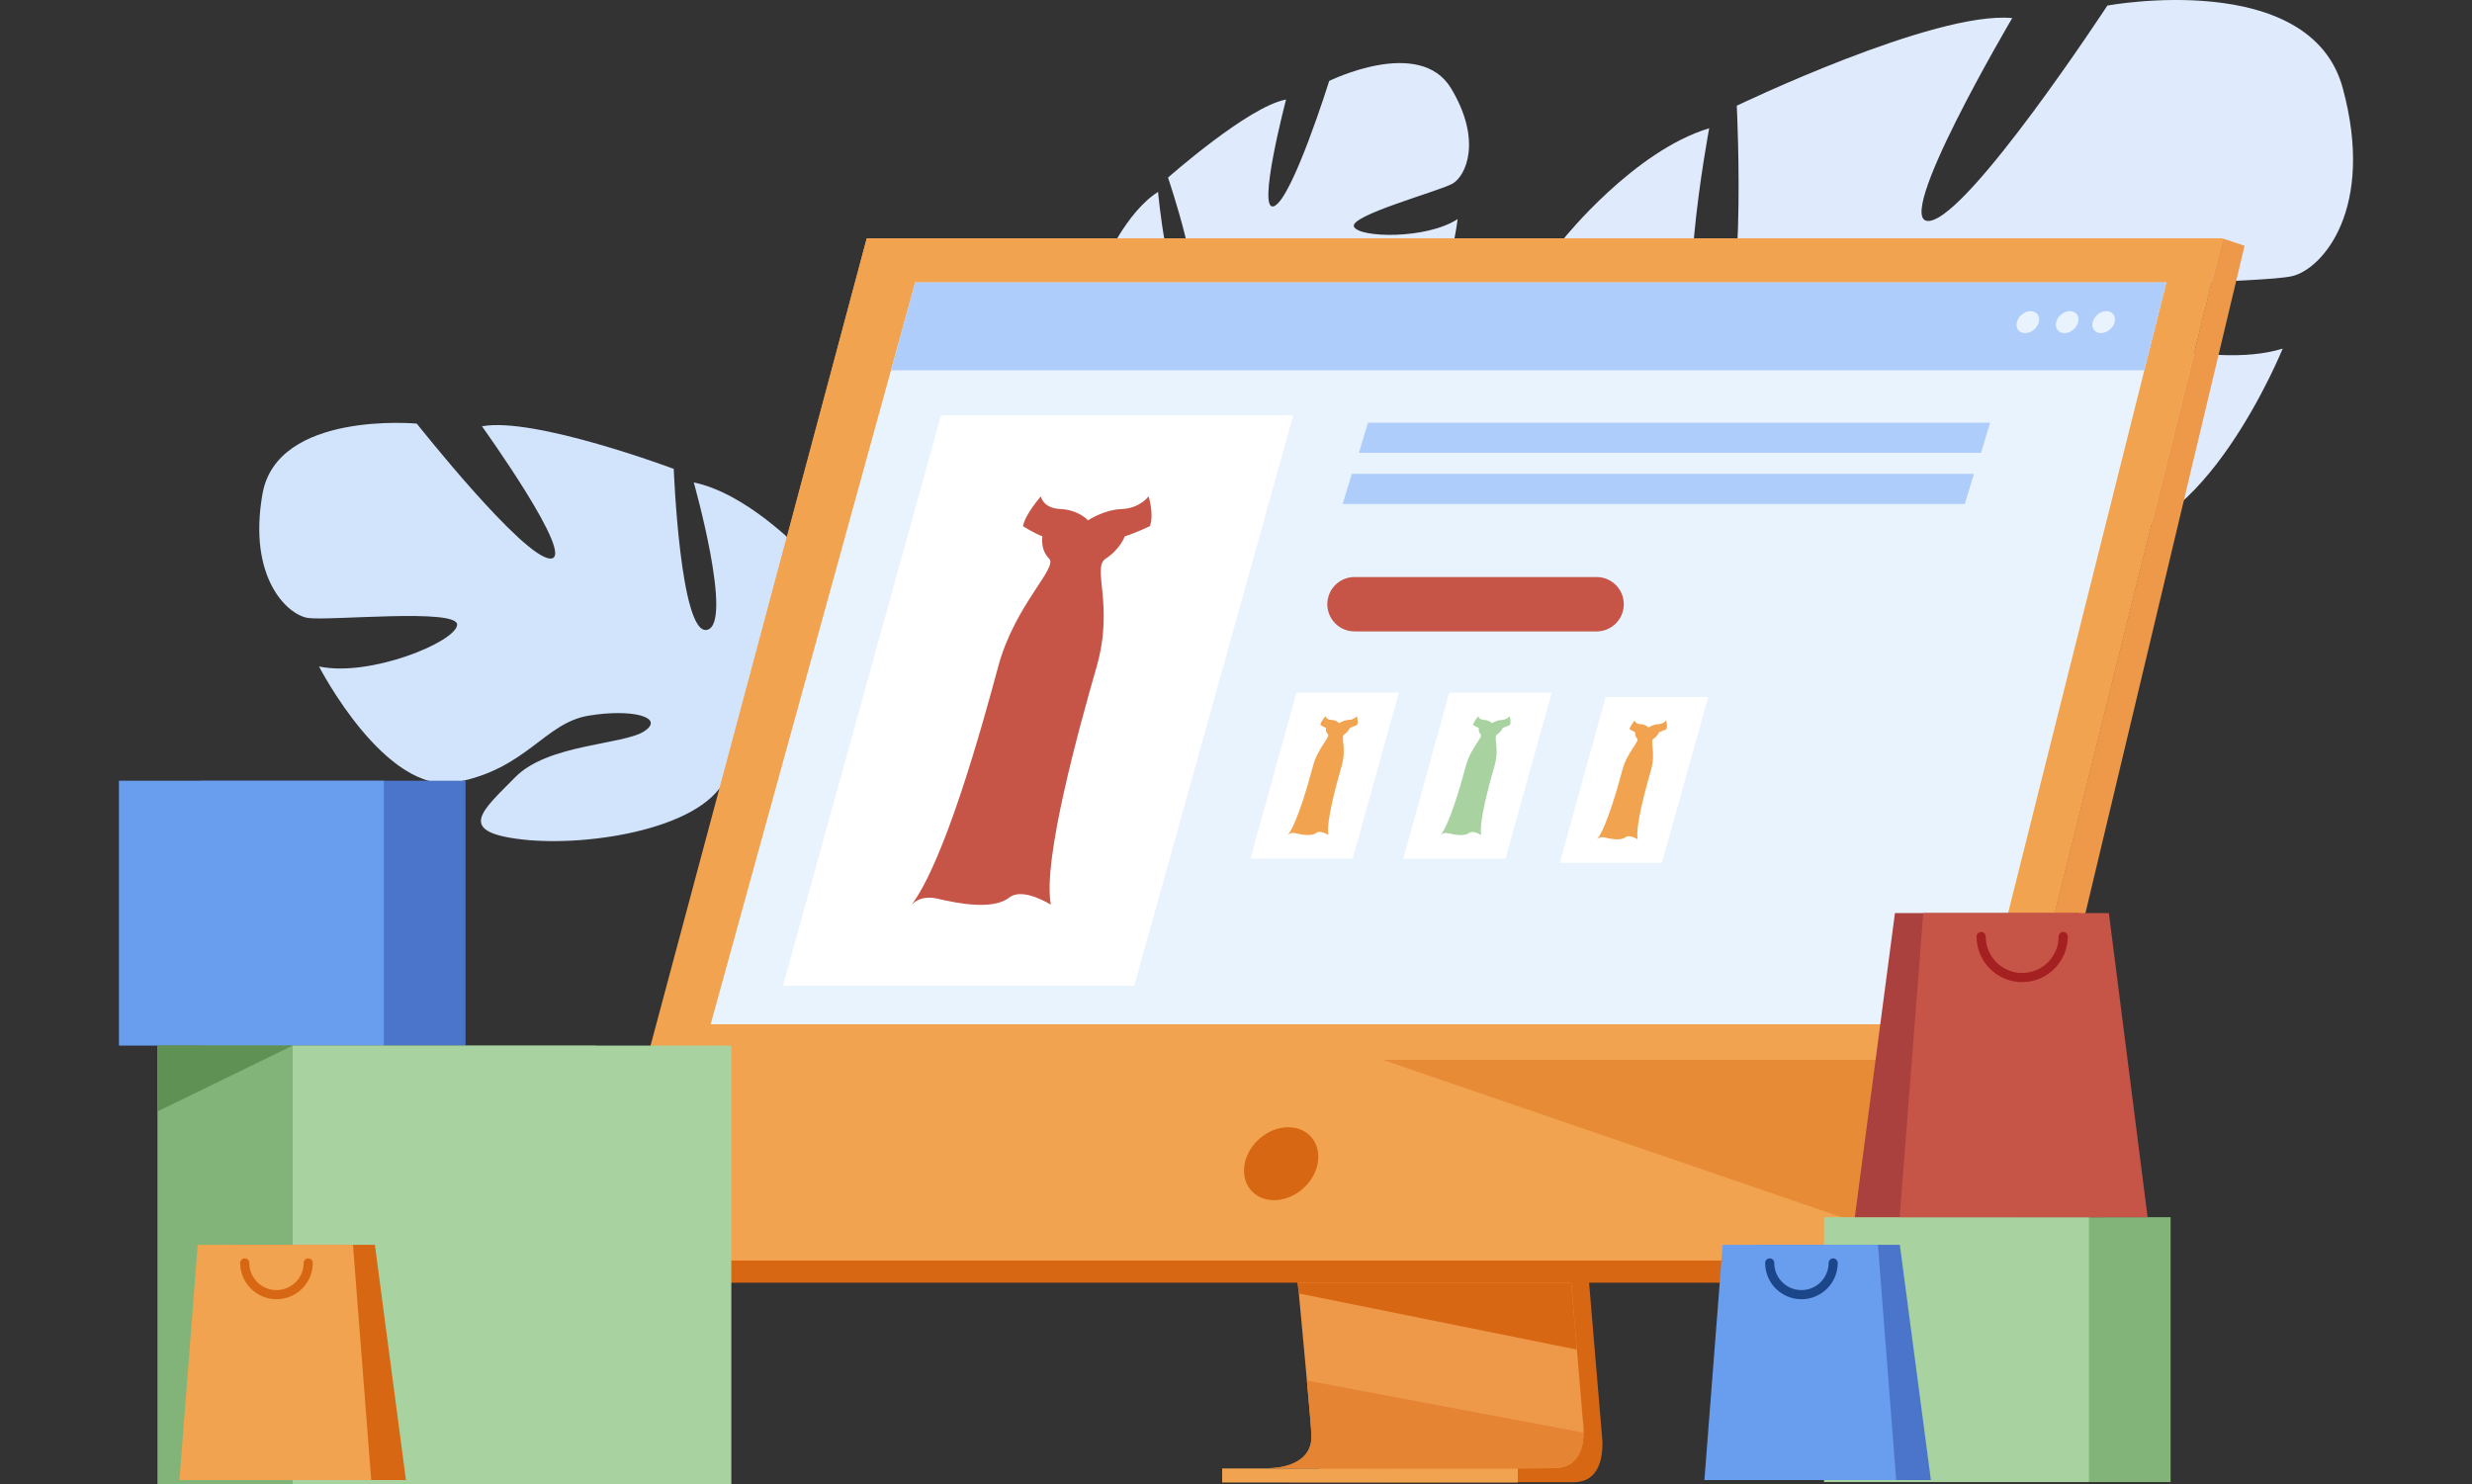 <?xml version="1.0" encoding="UTF-8" standalone="no"?><!DOCTYPE svg PUBLIC "-//W3C//DTD SVG 1.1//EN" "http://www.w3.org/Graphics/SVG/1.1/DTD/svg11.dtd"><svg width="100%" height="100%" viewBox="0 0 423 254" version="1.1" xmlns="http://www.w3.org/2000/svg" xmlns:xlink="http://www.w3.org/1999/xlink" xml:space="preserve" xmlns:serif="http://www.serif.com/" style="fill-rule:evenodd;clip-rule:evenodd;stroke-linejoin:round;stroke-miterlimit:2;"><rect x="0" y="0" width="423" height="254" fill="#333333" stroke="none"/><rect id="Tavola-da-disegno8" serif:id="Tavola da disegno8" x="0" y="0" width="423" height="254" style="fill:none;"/><clipPath id="_clip1"><rect id="Tavola-da-disegno81" serif:id="Tavola da disegno8" x="0" y="0" width="423" height="254"/></clipPath><g clip-path="url(#_clip1)"><g><path d="M400.889,15.092c-5.57,-20.569 -40.281,-14.141 -40.281,-14.141c0,-0 -23.569,35.996 -30.424,36.853c-6.856,0.857 14.141,-34.71 14.141,-34.71c-13.284,-1.286 -47.137,14.998 -47.137,14.998c-0,-0 2.14,41.995 -4.716,41.138c-6.855,-0.857 -0,-37.281 -0,-37.281c-12.854,3.856 -24.854,18.855 -24.854,18.855c-14.997,24.426 17.14,42.424 17.14,42.424c0,-0 0.43,14.57 -8.57,31.282l0,0c0,0 -2.031,3.086 -4.095,8.331l3.506,0c0.285,-0.94 0.6,-1.848 0.951,-2.72l0.006,-0.016l0.016,-0.038c0.239,-0.542 0.585,-1.312 1.014,-2.251l0.003,-0.004l0.002,-0.004c1.069,-2.096 1.794,-3.644 2.25,-4.762l0.005,-0.011c3.208,-6.58 7.829,-15.153 10.912,-16.951c0,-0 -0.388,-0.546 -0.749,-1.608c0.239,0.513 0.489,1.047 0.749,1.608c6,12.855 35.997,14.998 52.71,11.57c16.711,-3.428 9.427,-8.142 0.427,-15.793c-8.997,-7.65 -27.853,-5.633 -33.424,-8.633c-5.57,-3 2.571,-5.999 13.713,-5.142c11.141,0.857 16.711,11.998 34.711,13.712c17.997,1.714 31.71,-32.139 31.71,-32.139c-12.427,3.857 -34.71,-3 -35.567,-7.285c-0.857,-4.285 32.14,-3.857 37.281,-5.142c5.143,-1.286 14.143,-11.571 8.57,-32.14Z" style="fill:#dfebfd;fill-rule:nonzero;"/><path d="M44.917,84.519c2.519,-14.261 26.403,-12.022 26.403,-12.022c-0,-0 18.143,22.928 22.835,23.091c4.693,0.163 -11.683,-22.632 -11.683,-22.632c8.913,-1.679 32.816,7.283 32.816,7.283c0,-0 1.106,28.553 5.694,27.556c4.589,-0.997 -2.268,-25.233 -2.268,-25.233c8.935,1.828 17.969,11.249 17.969,11.249c11.637,15.62 -9.02,29.757 -9.02,29.757c0,-0 0.597,9.887 7.705,20.651l-0,0c-0,0 1.562,1.965 3.279,5.389l-2.372,0.214c-0.251,-0.619 -0.52,-1.215 -0.81,-1.784l-0.005,-0.01l-0.013,-0.025c-0.196,-0.352 -0.476,-0.852 -0.824,-1.462l-0.001,-0.002l-0.002,-0.003c-0.852,-1.353 -1.436,-2.357 -1.814,-3.086l-0.003,-0.007c-2.572,-4.258 -6.222,-9.779 -8.418,-10.809c-0,-0 0.229,-0.393 0.41,-1.134c-0.131,0.362 -0.267,0.739 -0.41,1.134c-3.278,9.066 -23.45,12.342 -34.97,11.038c-11.52,-1.303 -6.877,-4.936 -1.252,-10.662c5.626,-5.726 18.51,-5.508 22.098,-7.877c3.588,-2.37 -2.105,-3.905 -9.594,-2.646c-7.489,1.258 -10.581,9.138 -22.659,11.393c-12.077,2.255 -23.418,-19.823 -23.418,-19.823c8.646,1.854 23.31,-4.142 23.63,-7.095c0.319,-2.953 -21.988,-0.655 -25.546,-1.212c-3.559,-0.557 -10.276,-6.97 -7.757,-21.231Z" style="fill:#d2e3fc;fill-rule:nonzero;"/><path d="M248.313,15.135c-5.371,-8.945 -20.862,-1.283 -20.862,-1.283c0,0 -6.295,20.102 -9.411,21.421c-3.114,1.319 2.027,-18.237 2.027,-18.237c-6.43,1.168 -20.2,13.358 -20.2,13.358c0,-0 6.616,19.494 3.272,20.006c-3.344,0.512 -4.977,-17.56 -4.977,-17.56c-5.541,3.533 -9.19,12.2 -9.19,12.2c-3.804,13.507 13.737,17.693 13.737,17.693c0,0 2.148,6.806 0.141,15.879l-0,0c-0,0 -0.544,1.725 -0.818,4.471l1.652,-0.468c0.009,-0.481 0.038,-0.951 0.086,-1.408l-0,-0.009l0.002,-0.02c0.042,-0.287 0.101,-0.696 0.178,-1.195l-0,-0.005c0.225,-1.13 0.359,-1.956 0.425,-2.543l-0,-0.006c0.633,-3.527 1.665,-8.183 2.877,-9.441c-0,-0 -0.254,-0.206 -0.568,-0.658c0.182,0.21 0.371,0.428 0.568,0.658c4.542,5.254 18.957,2.258 26.372,-1.588c7.413,-3.846 3.353,-5.094 -1.906,-7.496c-5.261,-2.402 -13.873,1.065 -16.897,0.396c-3.024,-0.669 0.409,-3.169 5.772,-4.253c5.362,-1.084 9.475,3.42 18.181,1.825c8.706,-1.596 10.645,-19.372 10.645,-19.372c-5.34,3.475 -16.75,3.221 -17.725,1.317c-0.978,-1.904 14.622,-6.107 16.873,-7.4c2.25,-1.292 5.117,-7.337 -0.254,-16.282Z" style="fill:#dfebfd;fill-rule:nonzero;"/></g><g><path d="M262.957,112.978l11.153,132.631c0,0 1.169,8.04 -4.811,8.054c-9.833,0.024 -48.941,0 -48.941,0c-0,0 7.401,-1.673 7.31,-5.439c-0.105,-4.439 -13.037,-136.501 -13.037,-136.501l48.326,1.255Z" style="fill:#d86713;fill-rule:nonzero;"/><path d="M217.184,251.257c1.934,0.005 39.287,0.123 48.863,-0c4.173,-0.051 4.906,-3.71 4.94,-6.078c0.016,-1.135 -0.127,-1.974 -0.127,-1.974l-0.289,-3.447l-0.74,-8.787l-0.653,-7.763l-0.84,-9.974l-0.706,-8.419l-7.925,-94.244l-48.326,-1.255c-0,0 5.446,55.268 9.299,95.499c0.43,4.482 0.839,8.779 1.218,12.791c0.123,1.281 0.24,2.533 0.354,3.753c0.359,3.807 0.684,7.301 0.968,10.388c0.151,1.627 0.288,3.138 0.413,4.522c0.492,5.426 0.78,8.892 0.783,9.55c0.002,0.384 -0.03,0.74 -0.094,1.073c-0.792,4.227 -6.411,4.365 -7.138,4.365Z" style="fill:#ee9849;fill-rule:nonzero;"/><path d="M148.308,40.805l232.006,-0l-27.169,109.139l-3.72,14.948l-12.656,50.834l-235.106,-0l46.645,-174.921Z" style="fill:#f1a34f;fill-rule:nonzero;"/><path d="M380.316,40.805l3.766,1.255l-42.306,177.462l-5.007,-3.796l43.547,-174.921Z" style="fill:#ee9849;fill-rule:nonzero;"/><path d="M341.776,219.522l-233.659,0l-6.453,-3.796l235.105,-0l5.007,3.796Z" style="fill:#d86713;fill-rule:nonzero;"/><rect x="209.132" y="251.309" width="50.59" height="2.405" style="fill:#f1a34f;fill-rule:nonzero;"/><path d="M221.992,219.522l0.26,1.837l47.579,9.612l-0.653,-7.763l-0.312,-3.686l-46.874,0Z" style="fill:#d86713;fill-rule:nonzero;"/><path d="M254.425,251.309l-11.584,0c-12.261,-0.011 -24.568,-0.049 -25.657,-0.052c0.727,-0 6.346,-0.138 7.138,-4.365c0.062,-0.322 0.094,-0.667 0.094,-1.038l0,-0.035c-0.003,-0.658 -0.291,-4.124 -0.783,-9.55l47.354,8.91c-0.034,2.368 -0.767,6.027 -4.94,6.078c-2.43,0.031 -6.648,0.047 -11.622,0.052Z" style="fill:#e58433;fill-rule:nonzero;"/><path d="M249.044,251.313c-2.029,-0 -4.117,-0 -6.203,-0.004l11.584,0c-1.717,0.004 -3.527,0.004 -5.381,0.004Z" style="fill:#e78b37;fill-rule:nonzero;"/><path d="M336.769,215.726l-100.222,-34.364l108.781,-0.02l-5.986,24.052l-2.573,10.332Z" style="fill:#e78b37;fill-rule:nonzero;"/><path d="M336.769,215.726l2.573,-10.332l-2.573,10.332Z" style="fill:#e58433;fill-rule:nonzero;"/><path d="M148.308,40.805l232.008,-0l-34.968,140.537l-234.684,0.043l37.644,-140.58Z" style="fill:#f1a34f;fill-rule:nonzero;"/><path d="M212.984,199.156c0.67,-3.447 4.008,-6.241 7.455,-6.241c3.449,0 5.7,2.794 5.031,6.241c-0.672,3.449 -4.008,6.243 -7.457,6.243c-3.447,0 -5.7,-2.794 -5.029,-6.243Z" style="fill:#d86713;fill-rule:nonzero;"/><path d="M121.605,175.295l217.231,-0l24.601,-98.003l1.886,-7.515l1.608,-6.411l3.773,-15.031l-214.098,0l-4.144,15.031l-1.768,6.411l-2.07,7.515l-27.019,98.003Z" style="fill:#e9f3fe;fill-rule:nonzero;"/><path d="M156.606,48.335l214.098,0l-3.773,15.031l-214.469,0l4.144,-15.031Z" style="fill:#afcdfb;fill-rule:nonzero;"/><path d="M360.437,53.249c1.039,0 1.67,0.841 1.412,1.879c-0.259,1.038 -1.31,1.879 -2.349,1.879c-1.037,0 -1.668,-0.841 -1.41,-1.879c0.259,-1.038 1.31,-1.879 2.347,-1.879Z" style="fill:#e9f3fe;fill-rule:nonzero;"/><path d="M354.195,53.249c1.036,0 1.668,0.841 1.409,1.879c-0.259,1.038 -1.31,1.879 -2.347,1.879c-1.037,0 -1.67,-0.841 -1.411,-1.879c0.259,-1.038 1.31,-1.879 2.349,-1.879Z" style="fill:#e9f3fe;fill-rule:nonzero;"/><path d="M345.124,55.128c0.258,-1.038 1.31,-1.879 2.348,-1.879c1.037,0 1.669,0.841 1.41,1.879c-0.259,1.038 -1.31,1.879 -2.347,1.879c-1.039,0 -1.67,-0.841 -1.411,-1.879Z" style="fill:#e9f3fe;fill-rule:nonzero;"/><rect x="34.329" y="133.612" width="45.329" height="45.328" style="fill:#4a75cb;fill-rule:nonzero;"/><rect x="20.353" y="133.612" width="45.329" height="45.328" style="fill:#699dee;fill-rule:nonzero;"/><rect x="326.1" y="208.307" width="45.328" height="45.329" style="fill:#82b479;fill-rule:nonzero;"/><rect x="312.124" y="208.307" width="45.328" height="45.329" style="fill:#a8d29f;fill-rule:nonzero;"/><rect x="26.942" y="178.941" width="75.058" height="75.059" style="fill:#82b479;fill-rule:nonzero;"/><rect x="50.085" y="178.941" width="75.058" height="75.059" style="fill:#a8d29f;fill-rule:nonzero;"/><path d="M50.085,178.941l-23.143,11.271l-0,-11.271l23.143,-0Z" style="fill:#609154;fill-rule:nonzero;"/><path d="M69.463,253.291l-32.817,-0l3.125,-40.261l24.378,-0l5.314,40.261Z" style="fill:#d86713;fill-rule:nonzero;"/><path d="M63.524,253.291l-32.816,-0l3.125,-40.261l26.566,-0l3.125,40.261Z" style="fill:#f1a34f;fill-rule:nonzero;"/><path d="M47.311,222.348c-3.425,0 -6.212,-2.786 -6.212,-6.211c0,-0.431 0.35,-0.782 0.782,-0.782c0.431,-0 0.781,0.351 0.781,0.782c0,2.564 2.086,4.648 4.649,4.648c2.564,0 4.649,-2.084 4.649,-4.648c0,-0.431 0.35,-0.782 0.782,-0.782c0.431,-0 0.781,0.351 0.781,0.782c-0,3.425 -2.787,6.211 -6.212,6.211Z" style="fill:#d86713;fill-rule:nonzero;"/><path d="M330.407,253.291l-32.817,-0l3.125,-40.261l24.379,-0l5.313,40.261Z" style="fill:#4a75cb;fill-rule:nonzero;"/><path d="M324.468,253.291l-32.817,-0l3.125,-40.261l26.567,-0l3.125,40.261Z" style="fill:#699dee;fill-rule:nonzero;"/><path d="M308.255,222.348c-3.425,0 -6.212,-2.786 -6.212,-6.211c0,-0.431 0.351,-0.782 0.782,-0.782c0.433,-0 0.782,0.351 0.782,0.782c-0,2.564 2.084,4.648 4.648,4.648c2.564,0 4.649,-2.084 4.649,-4.648c-0,-0.431 0.351,-0.782 0.782,-0.782c0.432,-0 0.781,0.351 0.781,0.782c0,3.425 -2.786,6.211 -6.212,6.211Z" style="fill:#1c468a;fill-rule:nonzero;"/><path d="M317.388,208.307l42.425,-0l-4.041,-52.048l-31.515,-0l-6.869,52.048Z" style="fill:#aa413e;fill-rule:nonzero;"/><path d="M325.065,208.307l42.426,-0l-6.629,-52.048l-31.756,-0l-4.041,52.048Z" style="fill:#c65447;fill-rule:nonzero;"/><path d="M346.025,168.077c-4.301,-0 -7.801,-3.5 -7.801,-7.801c0,-0.433 0.349,-0.782 0.782,-0.782c0.43,0 0.781,0.349 0.781,0.782c0,3.44 2.798,6.239 6.238,6.239c3.441,-0 6.239,-2.799 6.239,-6.239c-0,-0.433 0.351,-0.782 0.781,-0.782c0.433,0 0.782,0.349 0.782,0.782c0,4.301 -3.499,7.801 -7.802,7.801Z" style="fill:#a52020;fill-rule:nonzero;"/><path d="M194.091,168.706l-60.113,0l27.036,-97.623l60.277,0l-27.2,97.623Z" style="fill:#fff;fill-rule:nonzero;"/><path d="M178.379,91.792c0,0 -0.439,2.233 1.142,3.801c1.582,1.569 -5.864,7.901 -8.711,18.48c-2.824,10.502 -9.148,33.285 -14.868,40.838c0.382,-0.46 1.753,-1.77 4.583,-1.093c3.404,0.812 9.426,1.95 12.133,-0.19c1.896,-1.498 5.293,0.096 7.16,1.189c-1.451,-7.649 4.842,-30.286 7.839,-40.744c3.032,-10.579 -0.896,-16.911 1.556,-18.48c2.454,-1.568 3.253,-3.801 3.253,-3.801c1.68,-0.513 4.31,-1.749 4.31,-1.749c0.739,-2.113 -0.237,-5.1 -0.237,-5.1c0,-0 -1.474,2.052 -4.578,2.173c-3.105,0.12 -5.775,1.931 -5.775,1.931c-0,-0 -1.665,-1.811 -4.703,-1.931c-3.037,-0.121 -3.371,-2.173 -3.371,-2.173c-0,-0 -2.635,2.987 -3.071,5.1c-0,-0 1.945,1.236 3.338,1.749Z" style="fill:#c65447;fill-rule:nonzero;"/><path d="M231.461,146.933l-17.487,-0l7.864,-28.399l17.536,0l-7.913,28.399Z" style="fill:#fff;fill-rule:nonzero;"/><path d="M226.89,124.558c-0,0 -0.129,0.65 0.333,1.106c0.46,0.456 -1.706,2.298 -2.535,5.376c-0.822,3.055 -2.66,9.683 -4.325,11.879c0.111,-0.134 0.51,-0.514 1.334,-0.318c0.99,0.237 2.741,0.568 3.528,-0.054c0.552,-0.437 1.54,0.027 2.083,0.345c-0.422,-2.226 1.41,-8.81 2.282,-11.852c0.881,-3.078 -0.263,-4.92 0.452,-5.376c0.713,-0.456 0.946,-1.106 0.946,-1.106c0.489,-0.149 1.254,-0.509 1.254,-0.509c0.214,-0.614 -0.07,-1.483 -0.07,-1.483c-0,-0 -0.427,0.597 -1.332,0.632c-0.903,0.035 -1.679,0.562 -1.679,0.562c-0,-0 -0.485,-0.527 -1.368,-0.562c-0.883,-0.035 -0.981,-0.632 -0.981,-0.632c0,-0 -0.767,0.869 -0.894,1.483c0,0 0.567,0.36 0.972,0.509Z" style="fill:#f1a34f;fill-rule:nonzero;"/><path d="M257.61,146.942l-17.487,-0l7.866,-28.398l17.533,-0l-7.912,28.398Z" style="fill:#fff;fill-rule:nonzero;"/><path d="M253.039,124.568c-0,-0 -0.127,0.649 0.333,1.105c0.459,0.457 -1.707,2.299 -2.535,5.376c-0.822,3.055 -2.66,9.683 -4.325,11.879c0.112,-0.133 0.51,-0.514 1.334,-0.318c0.989,0.237 2.741,0.568 3.53,-0.054c0.55,-0.436 1.538,0.027 2.083,0.345c-0.424,-2.225 1.407,-8.81 2.28,-11.852c0.881,-3.077 -0.261,-4.919 0.452,-5.376c0.713,-0.456 0.946,-1.105 0.946,-1.105c0.489,-0.149 1.254,-0.509 1.254,-0.509c0.216,-0.615 -0.068,-1.484 -0.068,-1.484c-0,0 -0.429,0.597 -1.332,0.632c-0.903,0.035 -1.681,0.562 -1.681,0.562c-0,-0 -0.483,-0.527 -1.368,-0.562c-0.883,-0.035 -0.981,-0.632 -0.981,-0.632c0,0 -0.765,0.869 -0.892,1.484c-0,-0 0.565,0.36 0.97,0.509Z" style="fill:#a8d29f;fill-rule:nonzero;"/><path d="M284.385,147.671l-17.487,0l7.864,-28.398l17.535,-0l-7.912,28.398Z" style="fill:#fff;fill-rule:nonzero;"/><path d="M279.814,125.297c-0,0 -0.129,0.649 0.333,1.106c0.459,0.456 -1.707,2.298 -2.535,5.375c-0.822,3.055 -2.662,9.683 -4.325,11.88c0.11,-0.134 0.51,-0.514 1.334,-0.319c0.989,0.237 2.741,0.568 3.528,-0.054c0.552,-0.436 1.54,0.027 2.083,0.346c-0.422,-2.226 1.409,-8.81 2.282,-11.853c0.881,-3.077 -0.263,-4.919 0.452,-5.375c0.713,-0.457 0.946,-1.106 0.946,-1.106c0.489,-0.149 1.254,-0.509 1.254,-0.509c0.214,-0.614 -0.07,-1.484 -0.07,-1.484c-0,0 -0.429,0.597 -1.332,0.633c-0.903,0.035 -1.679,0.561 -1.679,0.561c-0,0 -0.485,-0.526 -1.368,-0.561c-0.883,-0.036 -0.981,-0.633 -0.981,-0.633c0,0 -0.767,0.87 -0.894,1.484c0,0 0.566,0.36 0.972,0.509Z" style="fill:#f1a34f;fill-rule:nonzero;"/><path d="M273.202,108.06l-41.421,-0c-3.091,-0 -5.324,-2.958 -4.475,-5.93c0.57,-2 2.396,-3.378 4.475,-3.378l41.421,-0c3.092,-0 5.323,2.957 4.477,5.93c-0.57,1.999 -2.398,3.378 -4.477,3.378Z" style="fill:#c65447;fill-rule:nonzero;"/><path d="M338.989,77.499l-106.455,-0l1.558,-5.157l106.454,-0l-1.557,5.157Z" style="fill:#afcdfb;fill-rule:nonzero;"/><path d="M336.21,86.25l-106.454,0l1.558,-5.157l106.454,0l-1.558,5.157Z" style="fill:#afcdfb;fill-rule:nonzero;"/></g></g></svg>
